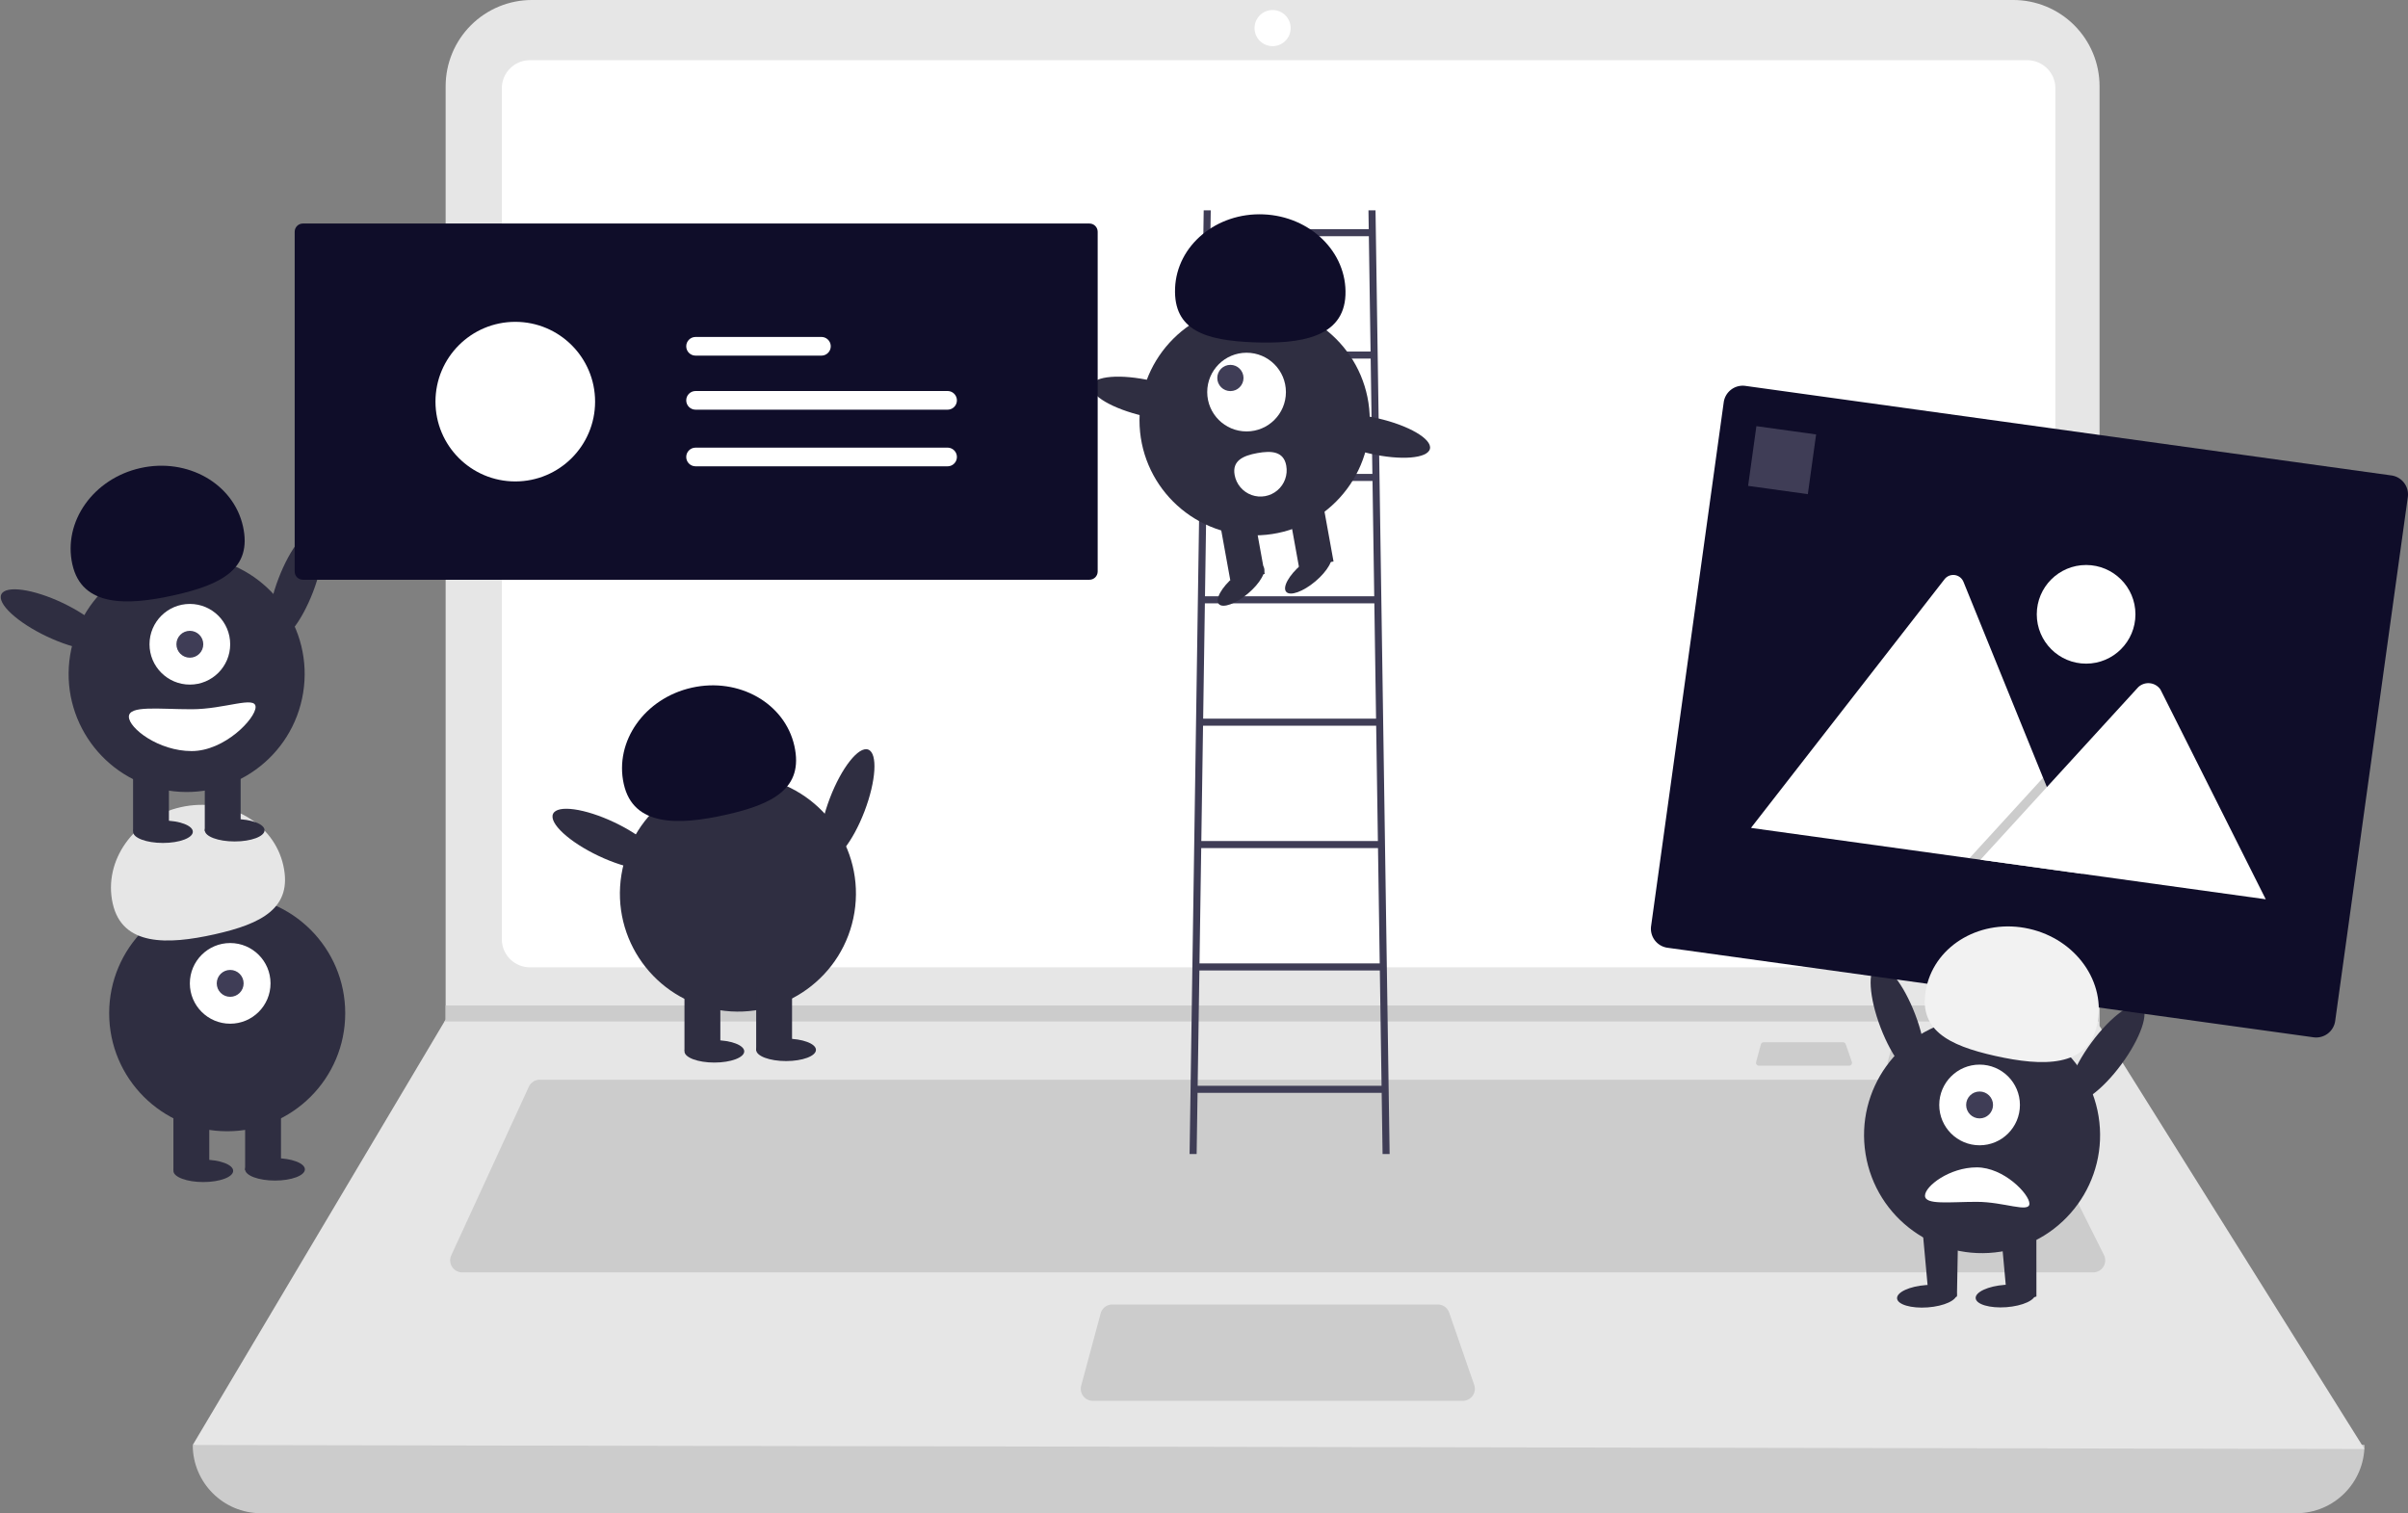 <svg xmlns="http://www.w3.org/2000/svg" xmlns:xlink="http://www.w3.org/1999/xlink" width="878.64" height="552.215" xmlns:v="https://vecta.io/nano"><rect width="100%" height="100%" fill="#808080" stroke="none"/><style><![CDATA[.B{fill:#fff}.C{fill:#2f2e41}.D{fill:#3f3d56}.E{fill:#0f0d29}]]></style><path d="M837.863 552.215H95.23c-13.752 0-24.9-11.15-24.9-24.9h0q403.807-46.93 792.435 0h0c0 13.752-11.15 24.9-24.9 24.9z" fill="#ccc"/><path d="M862.764 528.78l-792.435-1.465 92.28-155.265V31.478c-.001-8.35 3.315-16.355 9.22-22.26s13.9-9.22 22.26-9.22h540.526c8.35-.001 16.355 3.315 22.26 9.22s9.22 13.9 9.22 22.26v342.915z" fill="#e6e6e6"/><path d="M193.368 21.97c-5.66.006-10.247 4.593-10.253 10.253v310.53a10.27 10.27 0 0 0 10.253 10.253h546.356a10.27 10.27 0 0 0 10.253-10.253V32.225a10.27 10.27 0 0 0-10.253-10.253z" class="B"/><path d="M196.96 394.02c-1.715.003-3.273 1-3.992 2.558l-28.3 61.52c-.626 1.36-.516 2.946.292 4.207s2.202 2.024 3.7 2.024h595.11c1.523 0 2.937-.79 3.738-2.084s.873-2.913.192-4.275l-30.76-61.52a4.37 4.37 0 0 0-3.929-2.429z" fill="#ccc"/><circle cx="464.349" cy="10.253" r="6.591" class="B"/><g fill="#ccc"><path d="M405.854 476.047a4.4 4.4 0 0 0-4.243 3.251l-7.1 26.366c-.356 1.32-.077 2.73.755 3.816a4.39 4.39 0 0 0 3.488 1.722h134.998a4.4 4.4 0 0 0 3.58-1.846 4.39 4.39 0 0 0 .572-3.986l-9.126-26.366c-.613-1.77-2.28-2.956-4.153-2.957zM766.1 366.922v5.86H162.17l.454-.733v-5.127H766.1z"/><use xlink:href="#B"/><use xlink:href="#B" x="-48"/></g><path d="M504.48 421.14h2.576L501.905 76.75h-2.576l.103 6.87h-57.747l.103-6.87h-2.576l-5.153 344.388h2.576l.334-22.33h67.18zm-3.714-248.2h-60.42l.63-42.082h59.16zm.04 2.576l.63 42.082H439.68l.63-42.082zm.668 44.66l.63 42.082h-63.092l.63-42.082zm.668 44.66l.63 42.082h-64.43l.63-42.082zm.668 44.66l.63 42.082h-65.765l.63-42.082zm-3.34-223.294l.63 42.082h-59.083l.63-42.082zm-62.463 310.035l.63-42.082h65.842l.63 42.082z" class="D"/><g class="C"><circle cx="457.794" cy="153.358" r="42.012"/><path d="M469.947 184.665l12.56-2.274 4.073 22.502-12.56 2.274zm-25.117 4.547l12.56-2.274 4.073 22.502-12.56 2.274z"/><ellipse cx="613.672" cy="387.298" rx="10.636" ry="3.989" transform="matrix(.763 -.646 .646 .763 -265.606 314.454)"/><ellipse cx="638.267" cy="382.846" rx="10.636" ry="3.989" transform="matrix(.763 -.646 .646 .763 -256.902 329.294)"/></g><circle cx="454.853" cy="143.081" r="14.359" class="B"/><circle cx="448.952" cy="137.934" r="4.786" class="D"/><path d="M490.936 107.653c.632-15.554-12.773-28.728-29.94-29.425s-31.597 11.346-32.23 26.9 11.302 19.087 28.47 19.785 33.068-1.706 33.7-17.26z" class="E"/><g class="C"><ellipse cx="579.682" cy="319.596" rx="6.594" ry="21.006" transform="matrix(.223 -.975 .975 .223 -22.029 639.327)"/><ellipse cx="662.15" cy="333.311" rx="6.594" ry="21.006" transform="matrix(.223 -.975 .975 .223 28.646 730.361)"/></g><path d="M469.333 169.914c.616 3.366-.612 6.805-3.22 9.02s-6.2 2.87-9.422 1.715-5.582-3.94-6.192-7.306l-.003-.018c-.942-5.202 3.08-7.043 8.283-7.985s9.614-.628 10.556 4.574z" class="B"/><g class="C"><ellipse cx="469.866" cy="467.526" rx="21.534" ry="6.76" transform="matrix(.357 -.934 .934 .357 -295.283 565.612)"/><circle cx="430.059" cy="500.048" r="43.067" transform="matrix(.16 -.987 .987 .16 -293.1 670.562)"/><path d="M249.753 359.955h13.084v23.442h-13.084zm26.167 0h13.084v23.442H275.92z"/><ellipse cx="260.656" cy="383.67" rx="10.903" ry="4.089"/><ellipse cx="286.824" cy="383.125" rx="10.903" ry="4.089"/></g><use xlink:href="#C" class="E"/><g class="C"><ellipse cx="381.55" cy="480.065" rx="6.76" ry="21.534" transform="matrix(.429 -.904 .904 .429 -376.387 445.192)"/><circle cx="82.901" cy="369.763" r="43.067"/><path d="M63.275 403.563H76.36v23.442H63.275zm26.168 0h13.084v23.442H89.443z"/><ellipse cx="74.178" cy="427.277" rx="10.903" ry="4.089"/><ellipse cx="100.346" cy="426.732" rx="10.903" ry="4.089"/></g><circle cx="83.991" cy="358.86" r="14.719" class="B"/><circle cx="83.991" cy="358.86" r="4.906" class="D"/><use xlink:href="#C" x="-186.478" y="43.608" fill="#e6e6e6"/><g class="C"><ellipse cx="268.669" cy="387.383" rx="21.534" ry="6.76" transform="matrix(.357 -.934 .934 .357 -349.786 326.145)"/><circle cx="228.861" cy="419.905" r="43.067" transform="matrix(.16 -.987 .987 .16 -382.961 404.658)"/><path d="M48.556 279.812H61.64v23.442H48.556zm26.167 0h13.084v23.442H74.723z"/><ellipse cx="59.459" cy="303.527" rx="10.903" ry="4.089"/><ellipse cx="85.627" cy="302.982" rx="10.903" ry="4.089"/></g><circle cx="69.272" cy="235.11" r="14.719" class="B"/><circle cx="69.272" cy="235.11" r="4.906" class="D"/><use xlink:href="#C" x="-201.197" y="-80.144" class="E"/><ellipse cx="180.353" cy="399.922" rx="6.76" ry="21.534" transform="matrix(.429 -.904 .904 .429 -418.954 217.605)" class="C"/><path d="M47.027 261.55c0 4.215 10.853 12.54 22.897 12.54S93.26 262.22 93.26 258.006s-11.292.818-23.335.818-22.897-1.49-22.897 2.726z" class="B"/><path d="M110.524 81.57c-1.656.002-2.998 1.344-3 3v124c.002 1.656 1.344 2.998 3 3h287c1.656-.002 2.998-1.344 3-3v-124c-.002-1.656-1.344-2.998-3-3z" class="E"/><g class="B"><circle cx="188.018" cy="146.569" r="29.121"/><use xlink:href="#D"/><path d="M253.744 122.967c-1.86.03-3.35 1.546-3.35 3.405s1.49 3.374 3.35 3.405h45.916c1.217.02 2.353-.61 2.98-1.653s.647-2.343.056-3.406-1.706-1.73-2.923-1.75q-.056-.001-.112 0z"/><use xlink:href="#D" y="20.666"/></g><g class="C"><ellipse cx="853.282" cy="546.503" rx="6.76" ry="21.534" transform="matrix(.934 -.357 .357 .934 -299.56 166.772)"/><circle cx="884.09" cy="588.025" r="43.067" transform="matrix(.987 -.16 .16 .987 -243.455 -24.684)"/><path d="M743.035 447.932h-13.083l2.56 28.073 10.546-2.865-.023-25.208zm-28.523.073h-13.084l2.56 28.073 10.07-2.938.454-25.135z"/><ellipse cx="863.998" cy="647.212" rx="10.903" ry="4.089" transform="matrix(.997 -.073 .073 .997 -205.574 -109.168)"/></g><circle cx="722.319" cy="403.229" r="14.719" class="B"/><circle cx="722.319" cy="403.229" r="4.906" class="D"/><ellipse cx="929.598" cy="558.041" rx="21.534" ry="6.76" transform="matrix(.594 -.804 .804 .594 -232.251 800.349)" class="C"/><path d="M702.397 436.34c0-3.474 8.945-10.334 18.87-10.334s19.232 9.78 19.232 13.254-9.307-.674-19.232-.674-18.87 1.228-18.87-2.246z" class="B"/><path d="M844.177 378.542L608.43 345.86a7.01 7.01 0 0 1-5.972-7.895l26.502-191.172a7.01 7.01 0 0 1 7.895-5.972l235.746 32.68a7.01 7.01 0 0 1 5.972 7.895L852.072 372.57a7.01 7.01 0 0 1-7.895 5.972z" class="E"/><path d="M759.722 318.88l-120.354-16.685c-.15-.02-.3-.052-.445-.098l70.59-90.706c.88-1.152 2.313-1.74 3.75-1.542s2.654 1.156 3.188 2.504l30.42 74.882z" class="B"/><path opacity=".2" d="M759.722 318.88l-41.092-5.696 26.85-29.368 14.24 35.064z"/><g class="B"><path d="M826.735 328.17l-104.097-14.43 57.557-62.954a5.37 5.37 0 0 1 7.961.622c.115.168.22.343.313.524z"/><circle cx="761.186" cy="224.184" r="18"/></g><path d="M640.877 155.517l21.792 3.02-3.02 21.792-21.792-3.02z" class="D"/><path d="M765.187 374.08c3.477-15.574-7.64-31.3-24.83-35.15s-33.944 5.675-37.422 21.25 7.915 21.318 25.105 25.156 33.668 4.318 37.145-11.256z" fill="#f2f2f2"/><ellipse cx="892.69" cy="647.142" rx="10.903" ry="4.089" transform="matrix(.997 -.073 .073 .997 -205.492 -107.076)" class="C"/><defs ><path id="B" d="M691.547 380.344a1.07 1.07 0 0 0-1.033.792l-1.73 6.42a1.07 1.07 0 0 0 1.033 1.348h32.874a1.07 1.07 0 0 0 1.011-1.42l-2.222-6.42a1.07 1.07 0 0 0-1.011-.72z"/><path id="C" d="M227.602 286.104c-3.477-15.574 7.64-31.3 24.83-35.15s33.944 5.675 37.422 21.25-7.915 21.318-25.105 25.156-33.668 4.318-37.145-11.256z"/><path id="D" d="M253.744 142.694c-1.86.03-3.35 1.546-3.35 3.405s1.49 3.374 3.35 3.405h91.946c1.217.02 2.353-.61 2.98-1.653s.647-2.343.056-3.406-1.706-1.73-2.923-1.75q-.056-.001-.112 0z"/></defs></svg>
